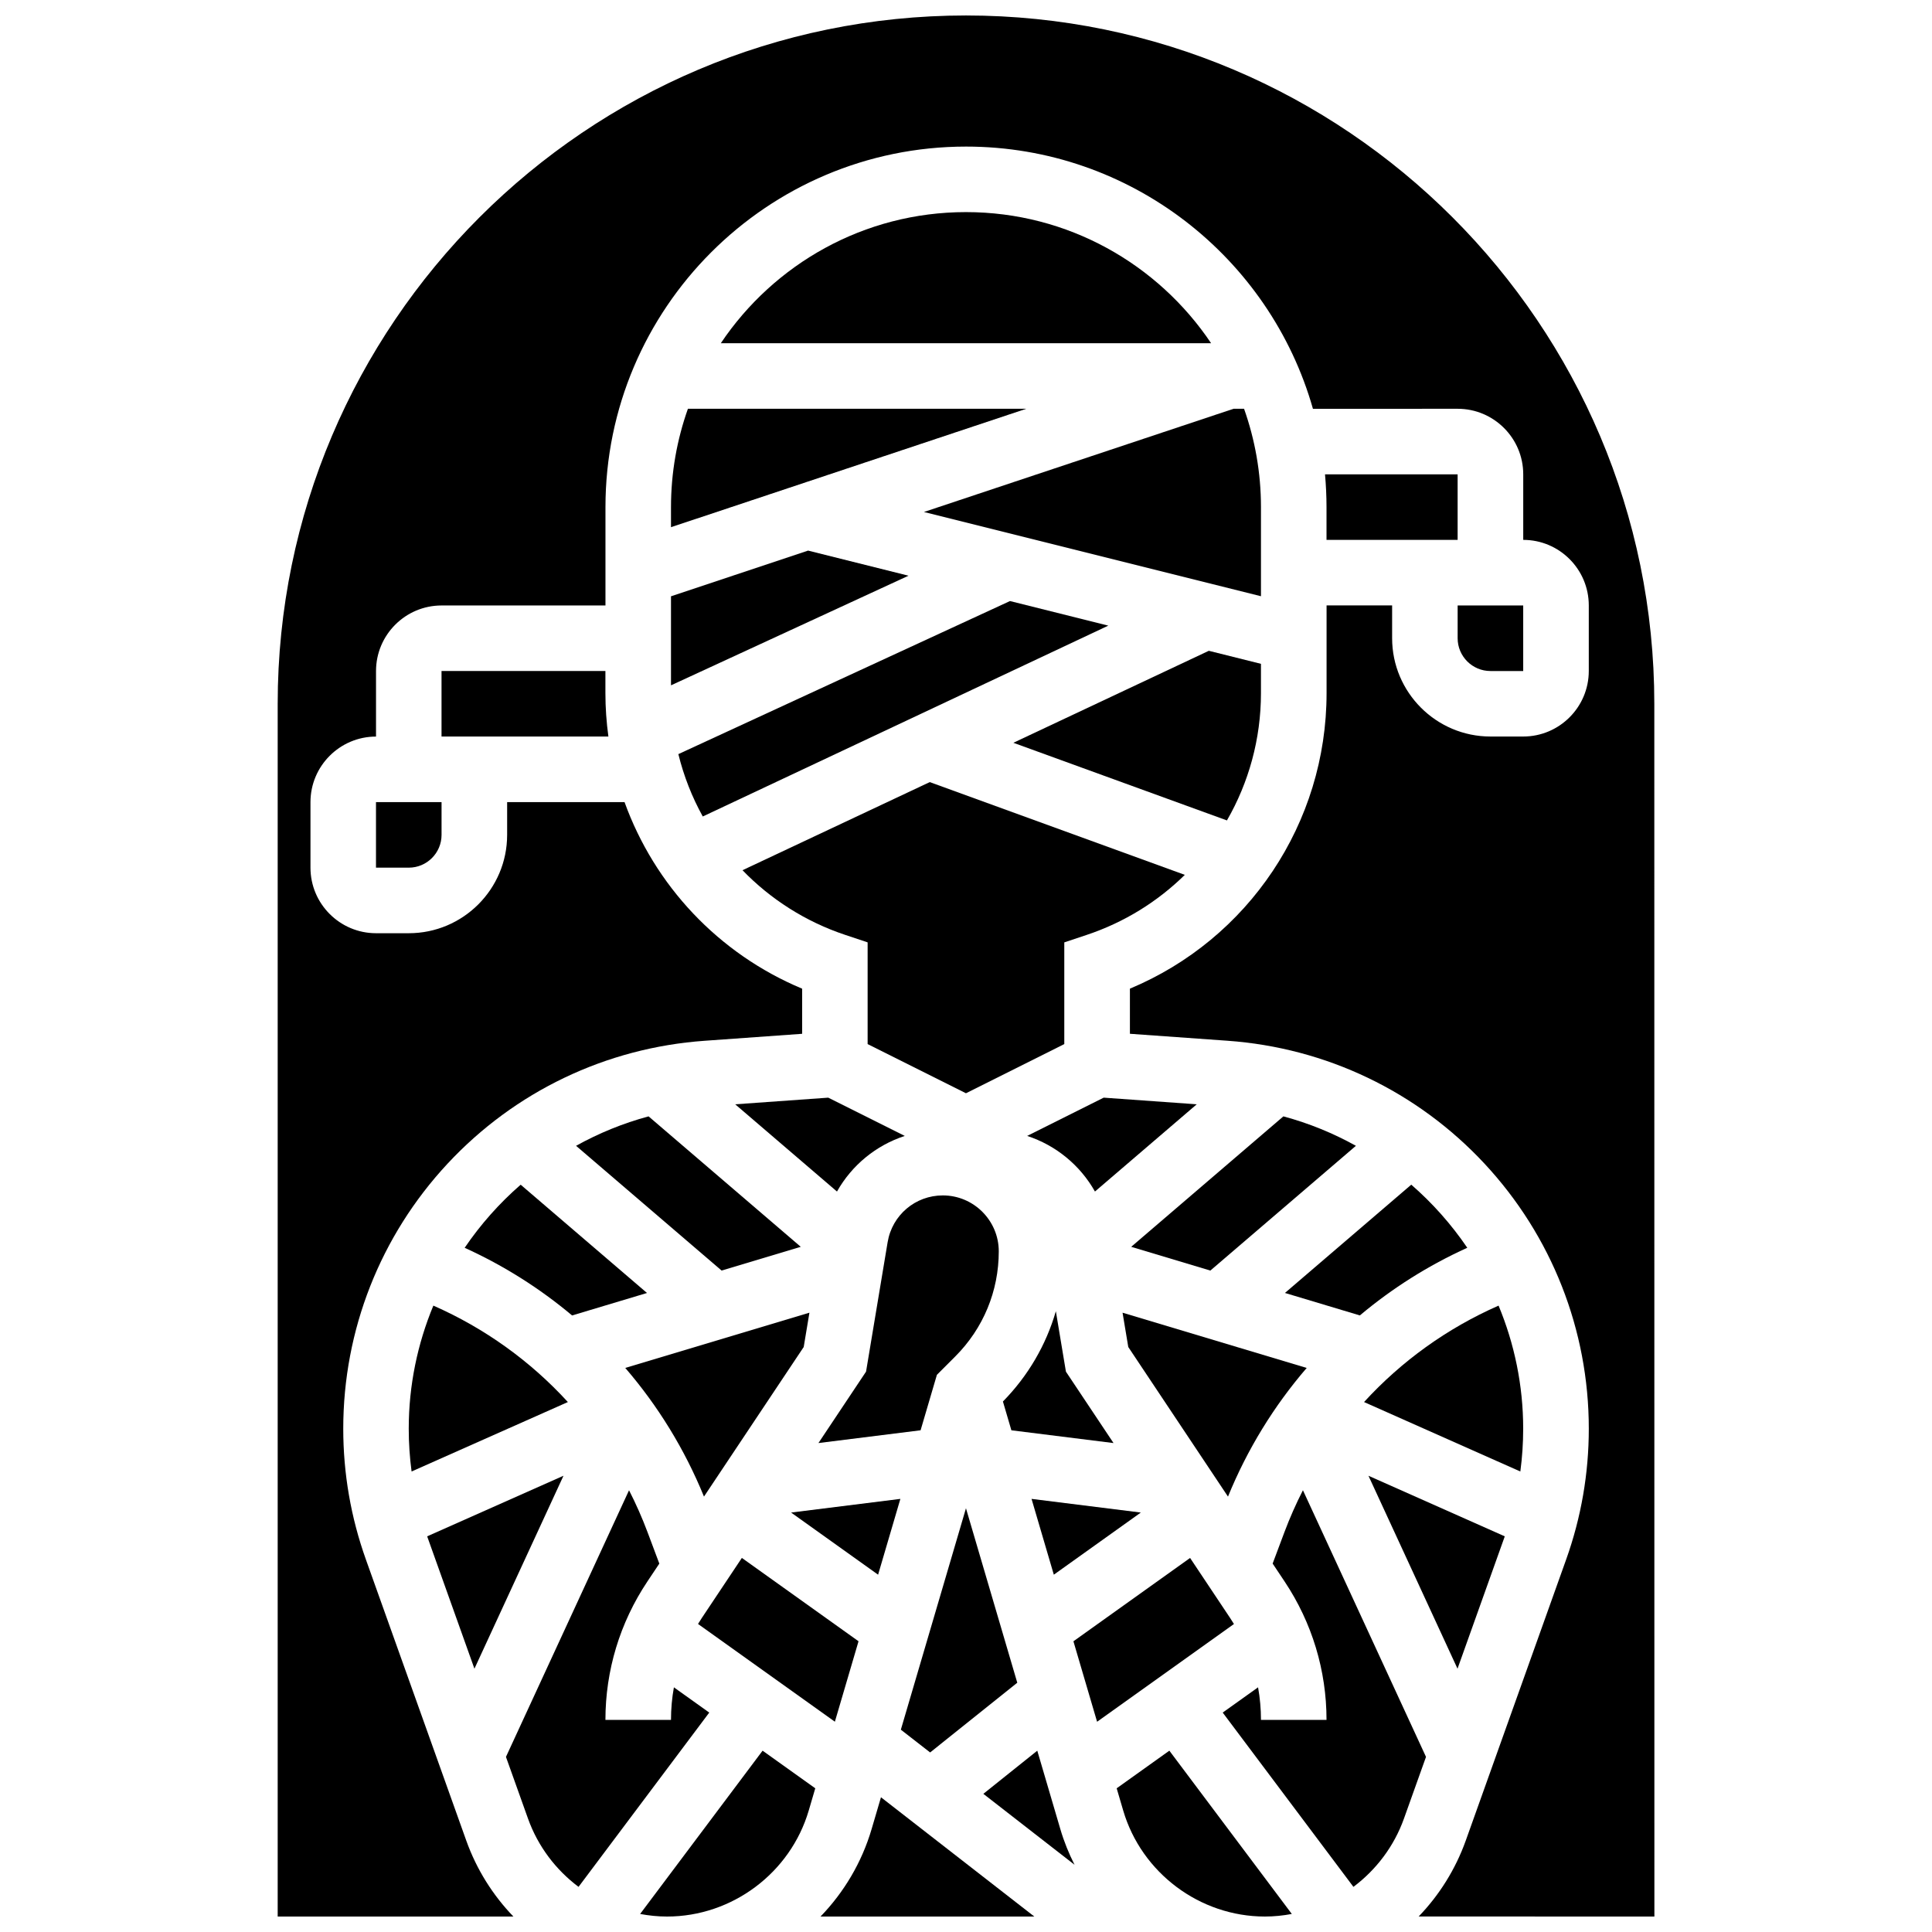<?xml version="1.0" encoding="UTF-8"?>
<!-- Uploaded to: ICON Repo, www.iconrepo.com, Generator: ICON Repo Mixer Tools -->
<svg width="800px" height="800px" version="1.1" viewBox="144 144 512 512" xmlns="http://www.w3.org/2000/svg">
 <defs>
  <clipPath id="d">
   <path d="m439 607h48v44.902h-48z"/>
  </clipPath>
  <clipPath id="c">
   <path d="m361 620h58v31.902h-58z"/>
  </clipPath>
  <clipPath id="b">
   <path d="m217 148.09h366v503.81h-366z"/>
  </clipPath>
  <clipPath id="a">
   <path d="m313 607h48v44.902h-48z"/>
  </clipPath>
 </defs>
 <path d="m446.33 544.84-28.961-3.621 5.906 20.09z"/>
 <path d="m547.66 522.63c0-11.508-2.328-22.535-6.523-32.629-13.66 6.012-25.762 14.738-35.648 25.555l41.418 18.406c0.496-3.742 0.754-7.523 0.754-11.332z"/>
 <path d="m518 457.95-33.477 28.695 19.852 5.957c8.559-7.191 18.121-13.238 28.469-17.93-4.207-6.191-9.199-11.816-14.844-16.723z"/>
 <path d="m542.67 551.46c0.039-0.105 0.07-0.211 0.105-0.316l-36.121-16.055 23.602 51.133z"/>
 <path d="m371.52 578.95-30.918-22.086-10.605 15.906c-0.352 0.527-0.688 1.059-1.016 1.594l36.27 25.906z"/>
 <path d="m382.61 541.22-28.961 3.621 23.055 16.469z"/>
 <path d="m426.48 507.5-2.668-16.012c-2.582 8.926-7.344 17.121-14.027 23.926l2.242 7.629 27.07 3.383z"/>
 <path d="m413.59 589.94-13.598-46.234-17.258 58.676 7.762 6.035z"/>
 <path d="m392.29 508.34 4.856-4.856c7.441-7.441 11.539-17.336 11.539-27.859 0-8.176-6.652-14.828-14.828-14.828-7.277 0-13.43 5.211-14.625 12.391l-5.719 34.309-12.617 18.926 27.07-3.383z"/>
 <path d="m356.99 500.97 1.516-9.094-48.805 14.641c8.66 10.047 15.734 21.527 20.859 34.094z"/>
 <path d="m478.17 278.39c0-9.137-1.59-17.902-4.481-26.059h-2.793l-82.047 27.348 89.32 22.328z"/>
 <path d="m469.15 361.42c5.773-10.02 9.016-21.578 9.016-33.73v-7.769l-13.816-3.453-51.797 24.375z"/>
 <path d="m322.59 591.16c-0.508 2.828-0.77 5.715-0.77 8.629h-17.375c0-13.086 3.836-25.758 11.098-36.645l3.184-4.773-3.121-8.324c-1.434-3.82-3.074-7.523-4.906-11.109l-32.617 70.656 5.836 16.336c2.637 7.387 7.387 13.602 13.398 18.109l34.641-46.188z"/>
 <path d="m321.82 278.39v5.32l94.141-31.379h-89.656c-2.894 8.156-4.484 16.922-4.484 26.059z"/>
 <path d="m437.71 309.8-26.055-6.516-87.883 40.566c1.43 5.816 3.613 11.367 6.469 16.527z"/>
 <path d="m373.93 393.74v26.953l26.059 13.031 26.059-13.031v-26.953l5.938-1.98c10.012-3.336 18.824-8.855 26.004-15.914l-67.594-24.582-49.625 23.352c7.391 7.644 16.637 13.609 27.223 17.141z"/>
 <path d="m399.99 200.21c-27.047 0-50.926 13.809-64.965 34.746h129.93c-14.043-20.934-37.922-34.746-64.969-34.746z"/>
 <path d="m321.82 325.62 62.945-29.051-26.613-6.656-36.332 12.113z"/>
 <path d="m243.64 373.94h8.688c4.789 0 8.688-3.898 8.688-8.688v-8.688h-17.375z"/>
 <path d="m489.29 538.93c-1.832 3.586-3.473 7.293-4.906 11.109l-3.121 8.324 3.184 4.773c7.258 10.895 11.094 23.566 11.094 36.652h-17.371c0-2.914-0.262-5.801-0.77-8.629l-9.371 6.691 34.641 46.188c6.012-4.508 10.762-10.723 13.398-18.109l5.836-16.336z"/>
 <path d="m469.99 572.78-10.605-15.906-30.918 22.086 6.273 21.324 36.27-25.906c-0.328-0.543-0.668-1.074-1.02-1.598z"/>
 <g clip-path="url(#d)">
  <path d="m439.93 617.92 1.73 5.887c4.867 16.539 20.309 28.094 37.551 28.094 2.426 0 4.805-0.25 7.133-0.684l-32.453-43.27z"/>
 </g>
 <path d="m418.89 607.95-14.293 11.434 24.168 18.797c-1.523-3.004-2.801-6.168-3.773-9.477z"/>
 <path d="m530.29 313.14c0 4.789 3.898 8.688 8.688 8.688h8.688v-17.371h-17.375z"/>
 <path d="m261.01 321.82v17.371h44.223c-0.516-3.773-0.793-7.613-0.793-11.504v-5.867z"/>
 <g clip-path="url(#c)">
  <path d="m374.99 628.71c-2.617 8.895-7.352 16.789-13.547 23.195h56.664l-40.641-31.609z"/>
 </g>
 <path d="m495.54 278.39v8.688h34.746v-17.371h-35.145c0.258 2.859 0.398 5.754 0.398 8.684z"/>
 <g clip-path="url(#b)">
  <path d="m582.41 330.51c0-100.59-81.828-182.41-182.41-182.41-100.58 0-182.41 81.828-182.41 182.41v321.39h62.461c-5.434-5.644-9.746-12.457-12.488-20.133l-26.594-74.469c-3.984-11.156-6.004-22.82-6.004-34.672 0-26.156 9.816-51.102 27.637-70.238 17.824-19.141 42.008-30.707 68.094-32.57l25.879-1.852v-11.957c-22.25-9.297-39.113-27.418-47.066-49.445h-31.113v8.688c0 14.371-11.691 26.059-26.059 26.059h-8.688c-9.578 0-17.371-7.793-17.371-17.371v-17.371c0-9.578 7.793-17.371 17.371-17.371v-17.371c0-9.578 7.793-17.371 17.371-17.371h43.434v-26.059c0-52.688 42.863-95.551 95.551-95.551 43.656 0 80.566 29.43 91.938 69.492l38.359-0.008c9.578 0 17.371 7.793 17.371 17.371v17.371c9.578 0 17.371 7.793 17.371 17.371v17.371c0 9.578-7.793 17.371-17.371 17.371h-8.688c-14.367 0-26.059-11.691-26.059-26.059v-8.688h-17.371v23.242c0 34.477-20.699 65.195-52.117 78.324v11.957l25.879 1.848c26.086 1.863 50.27 13.43 68.094 32.57 17.82 19.148 27.637 44.094 27.637 70.246 0 11.848-2.019 23.512-6.004 34.668l-26.598 74.469c-2.742 7.676-7.051 14.488-12.488 20.133l62.461 0.004h0.012z"/>
 </g>
 <path d="m296.66 447.65 38.574 33.062 20.977-6.293-40.332-34.57c-6.777 1.824-13.215 4.469-19.219 7.801z"/>
 <path d="m416.21 445.03c7.629 2.496 14.035 7.766 17.965 14.738l26.973-23.117-24.656-1.762z"/>
 <path d="m490.29 506.52-48.801-14.641 1.516 9.094 26.426 39.641c5.125-12.566 12.199-24.047 20.859-34.094z"/>
 <g clip-path="url(#a)">
  <path d="m313.64 651.22c2.328 0.434 4.707 0.684 7.133 0.684 17.242 0 32.684-11.555 37.551-28.098l1.73-5.887-13.961-9.973z"/>
 </g>
 <path d="m443.78 474.42 20.977 6.293 38.574-33.062c-6-3.336-12.441-5.977-19.219-7.801z"/>
 <path d="m365.81 459.77c3.926-6.977 10.332-12.242 17.965-14.738l-20.281-10.141-24.656 1.762z"/>
 <path d="m269.73 586.22 23.602-51.133-36.121 16.055c0.035 0.105 0.07 0.211 0.105 0.316z"/>
 <path d="m252.32 522.63c0 3.805 0.258 7.59 0.754 11.332l41.418-18.406c-9.887-10.816-21.992-19.547-35.648-25.555-4.195 10.098-6.523 21.121-6.523 32.629z"/>
 <path d="m267.14 474.68c10.348 4.695 19.91 10.742 28.469 17.93l19.852-5.957-33.477-28.695c-5.644 4.906-10.637 10.531-14.844 16.723z"/>
</svg>